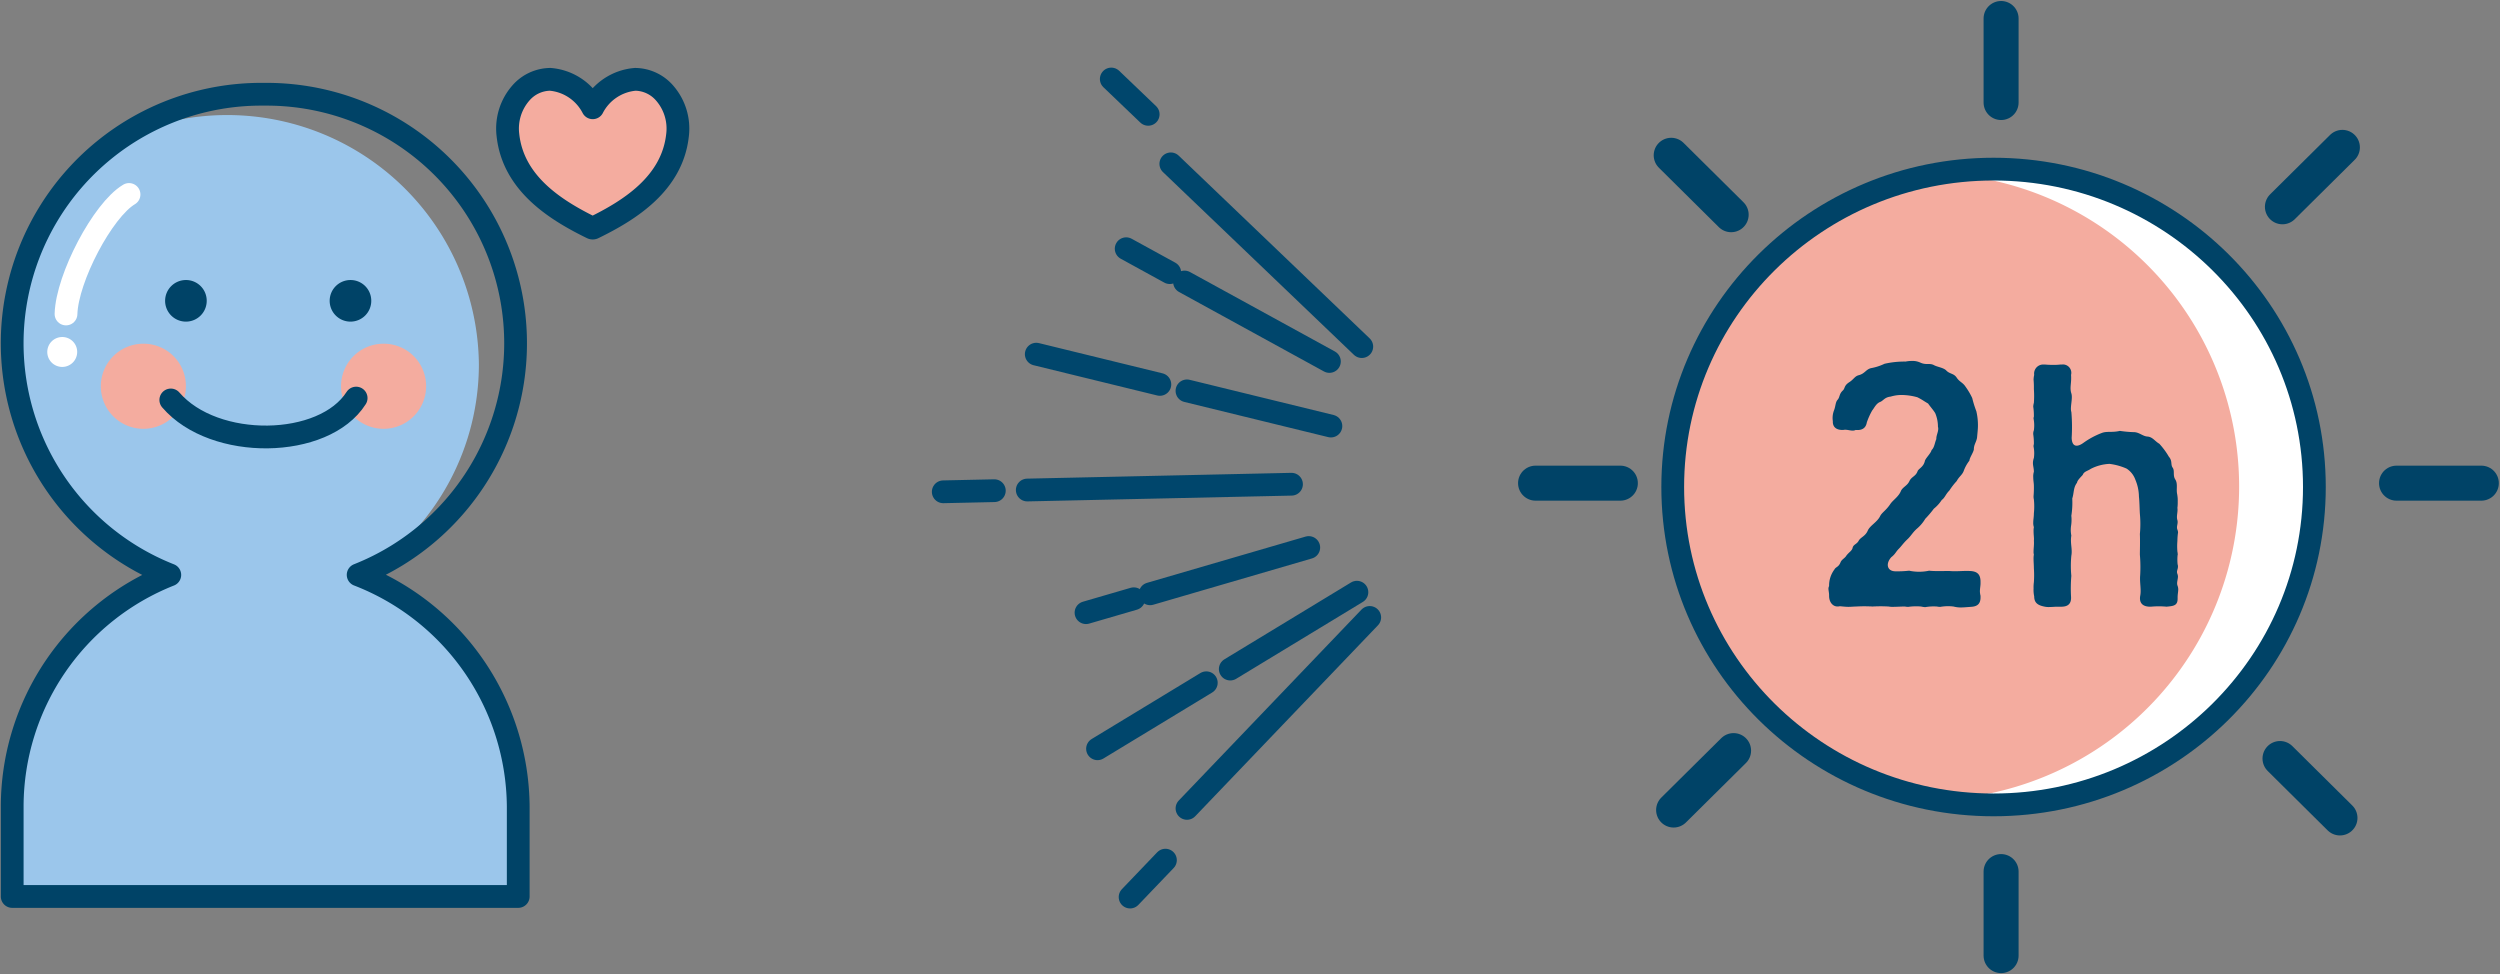 <svg id="研究結果3" xmlns="http://www.w3.org/2000/svg" xmlns:xlink="http://www.w3.org/1999/xlink" width="142.78" height="55.633" viewBox="0 0 142.78 55.633">
  <rect x="0" y="0" width="142.78" height="55.633" fill="#808080" stroke="none"/>
  <defs>
    <clipPath id="clip-path">
      <rect id="長方形_8676" data-name="長方形 8676" width="142.78" height="55.633" fill="none"/>
    </clipPath>
  </defs>
  <line id="線_822" data-name="線 822" y1="0.331" x2="15.091" transform="translate(58.669 27.655)" fill="none" stroke="#00466c" stroke-linecap="round" stroke-linejoin="round" stroke-width="1.3"/>
  <line id="線_823" data-name="線 823" x1="2.491" y1="1.366" transform="translate(64.318 14.205)" fill="none" stroke="#00466c" stroke-linecap="round" stroke-linejoin="round" stroke-width="1.3"/>
  <line id="線_824" data-name="線 824" x1="8.275" y1="4.538" transform="translate(67.65 16.106)" fill="none" stroke="#00466c" stroke-linecap="round" stroke-linejoin="round" stroke-width="1.3"/>
  <line id="線_825" data-name="線 825" x2="7.059" y2="1.727" transform="translate(59.183 20.227)" fill="none" stroke="#00466c" stroke-linecap="round" stroke-linejoin="round" stroke-width="1.3"/>
  <line id="線_826" data-name="線 826" x2="8.22" y2="2.01" transform="translate(67.79 22.323)" fill="none" stroke="#00466c" stroke-linecap="round" stroke-linejoin="round" stroke-width="1.3"/>
  <line id="線_827" data-name="線 827" y1="0.064" x2="2.917" transform="translate(53.871 28.024)" fill="none" stroke="#00466c" stroke-linecap="round" stroke-linejoin="round" stroke-width="1.3"/>
  <line id="線_828" data-name="線 828" x2="10.906" y2="10.437" transform="translate(66.868 9.358)" fill="none" stroke="#00466c" stroke-linecap="round" stroke-linejoin="round" stroke-width="1.3"/>
  <line id="線_829" data-name="線 829" x2="2.108" y2="2.018" transform="translate(63.467 4.512)" fill="none" stroke="#00466c" stroke-linecap="round" stroke-linejoin="round" stroke-width="1.3"/>
  <line id="線_830" data-name="線 830" y1="10.906" x2="10.437" transform="translate(67.791 35.263)" fill="none" stroke="#00466c" stroke-linecap="round" stroke-linejoin="round" stroke-width="1.3"/>
  <line id="線_831" data-name="線 831" x1="2.728" y2="0.795" transform="translate(62.024 34.196)" fill="none" stroke="#00466c" stroke-linecap="round" stroke-linejoin="round" stroke-width="1.3"/>
  <line id="線_832" data-name="線 832" x1="9.06" y2="2.643" transform="translate(65.686 31.27)" fill="none" stroke="#00466c" stroke-linecap="round" stroke-linejoin="round" stroke-width="1.3"/>
  <line id="線_833" data-name="線 833" y1="3.77" x2="6.212" transform="translate(62.682 38.994)" fill="none" stroke="#00466c" stroke-linecap="round" stroke-linejoin="round" stroke-width="1.3"/>
  <line id="線_834" data-name="線 834" y1="4.39" x2="7.233" transform="translate(70.263 33.822)" fill="none" stroke="#00466c" stroke-linecap="round" stroke-linejoin="round" stroke-width="1.3"/>
  <line id="線_835" data-name="線 835" y1="2.108" x2="2.018" transform="translate(64.542 49.125)" fill="none" stroke="#00466c" stroke-linecap="round" stroke-linejoin="round" stroke-width="1.3"/>
  <g id="グループ_39630" data-name="グループ 39630">
    <g id="グループ_39629" data-name="グループ 39629" clip-path="url(#clip-path)">
      <path id="パス_104934" data-name="パス 104934" d="M108.111,9.336A17.929,17.929,0,1,1,90.018,27.263,18.019,18.019,0,0,1,108.111,9.336" transform="translate(5.975 0.528)" fill="#f4ac9f" fill-rule="evenodd"/>
      <path id="パス_104935" data-name="パス 104935" d="M107.118,9.336a18.3,18.3,0,0,0-2.137.136,17.9,17.9,0,0,1,0,35.583,18.3,18.3,0,0,0,2.137.136,17.929,17.929,0,1,0,0-35.856" transform="translate(6.968 0.528)" fill="#fff"/>
      <ellipse id="楕円形_236" data-name="楕円形 236" cx="18.323" cy="18.155" rx="18.323" ry="18.155" transform="translate(95.533 9.659)" fill="none" stroke="#004367" stroke-linecap="round" stroke-linejoin="round" stroke-width="1.3"/>
      <line id="線_836" data-name="線 836" y2="4.798" transform="translate(114.286 1.057)" fill="none" stroke="#004367" stroke-linecap="round" stroke-linejoin="round" stroke-width="2"/>
      <line id="線_837" data-name="線 837" y1="4.798" transform="translate(114.286 49.778)" fill="none" stroke="#004367" stroke-linecap="round" stroke-linejoin="round" stroke-width="2"/>
      <line id="線_838" data-name="線 838" x2="3.424" y2="3.393" transform="translate(95.446 8.869)" fill="none" stroke="#004367" stroke-linecap="round" stroke-linejoin="round" stroke-width="2"/>
      <line id="線_839" data-name="線 839" x1="3.424" y1="3.393" transform="translate(130.216 43.321)" fill="none" stroke="#004367" stroke-linecap="round" stroke-linejoin="round" stroke-width="2"/>
      <line id="線_840" data-name="線 840" x2="4.842" transform="translate(87.699 27.594)" fill="none" stroke="#004367" stroke-linecap="round" stroke-linejoin="round" stroke-width="2"/>
      <line id="線_841" data-name="線 841" x1="4.842" transform="translate(136.871 27.594)" fill="none" stroke="#004367" stroke-linecap="round" stroke-linejoin="round" stroke-width="2"/>
      <line id="線_842" data-name="線 842" y1="3.393" x2="3.424" transform="translate(95.584 42.869)" fill="none" stroke="#004367" stroke-linecap="round" stroke-linejoin="round" stroke-width="2"/>
      <line id="線_843" data-name="線 843" x1="3.424" y2="3.393" transform="translate(130.354 8.417)" fill="none" stroke="#004367" stroke-linecap="round" stroke-linejoin="round" stroke-width="2"/>
      <path id="パス_104936" data-name="パス 104936" d="M106.612,32.224c0,.126-.036.286-.036.449a1.307,1.307,0,0,0,.036.251v.09c0,.4-.218.521-.544.539-.236.017-.417.036-.6.036a1.676,1.676,0,0,1-.4-.054,2.563,2.563,0,0,0-.743.018.821.821,0,0,1-.2-.018,2.842,2.842,0,0,0-.671.035,1.249,1.249,0,0,1-.236-.035,3.241,3.241,0,0,0-.724.018.824.824,0,0,1-.2-.018c-.236,0-.471.018-.671.018a1.125,1.125,0,0,1-.254-.018,7.856,7.856,0,0,0-.923,0,8.253,8.253,0,0,0-.944,0c-.126,0-.272.018-.434.018-.146,0-.308-.018-.489-.036-.363.09-.616-.2-.616-.593v-.036c0-.144-.037-.269-.037-.378a.335.335,0,0,1,.037-.143,1.535,1.535,0,0,1,.308-.952c.071-.144.235-.126.344-.4.071-.18.253-.234.343-.4.163-.2.291-.251.344-.413.037-.216.236-.216.345-.413.108-.216.38-.251.526-.593.126-.287.544-.485.706-.826.109-.216.344-.323.6-.718.163-.216.453-.4.58-.7.091-.234.363-.305.489-.575s.363-.269.471-.575c.054-.144.344-.234.417-.592.054-.163.344-.432.381-.612.163-.144.181-.43.272-.628-.018-.216.163-.485.091-.7a2,2,0,0,0-.145-.754c-.054-.126-.308-.413-.417-.575-.254-.144-.326-.216-.616-.359a3.533,3.533,0,0,0-.78-.126,2.162,2.162,0,0,0-.743.09c-.344.036-.417.234-.6.305-.236.09-.343.359-.453.485a3.962,3.962,0,0,0-.308.683c-.054.323-.272.467-.634.431-.218.108-.47-.054-.707,0-.435.018-.616-.2-.6-.5a1.222,1.222,0,0,1,.071-.629c.091-.234.073-.449.2-.593.144-.162.073-.323.308-.539.127-.126.053-.269.361-.467.255-.162.309-.341.544-.4.346-.09.4-.323.69-.4a3.053,3.053,0,0,0,.778-.251,5.092,5.092,0,0,1,1.2-.126,1.887,1.887,0,0,1,.363-.036,1.059,1.059,0,0,1,.472.09c.343.162.525.018.778.144.181.108.544.144.707.305.2.216.435.162.6.413s.344.269.508.521a3.927,3.927,0,0,1,.381.647,6.2,6.2,0,0,0,.235.754,3.531,3.531,0,0,1,.091.843c0,.18-.035.485-.053.683-.054.269-.181.377-.181.665-.054.216-.236.449-.254.63a2.141,2.141,0,0,0-.326.592c-.091.234-.255.305-.4.575a3.829,3.829,0,0,0-.417.539c-.218.216-.254.413-.435.539a2.145,2.145,0,0,1-.453.5,5.923,5.923,0,0,1-.489.575,2.225,2.225,0,0,1-.489.575c-.236.216-.308.377-.508.575-.254.234-.362.413-.508.557-.181.18-.2.305-.434.485-.327.359-.255.79.216.808a5.929,5.929,0,0,0,.8-.036,2.714,2.714,0,0,0,1.142,0c.308.036.707.018,1.16.018.453.036.725-.018,1.177,0,.382.018.6.162.6.611Z" transform="translate(6.5 1.105)" fill="#00466c"/>
      <path id="パス_104937" data-name="パス 104937" d="M117.142,30.58a2.669,2.669,0,0,0,0,.539.33.33,0,0,1,.019.126c0,.162-.091.251-.037.4a.515.515,0,0,1,.037.162c0,.18-.091.377-.019.539a.611.611,0,0,1,.036.2c0,.126-.036.287-.036.448v.09c0,.4-.254.413-.634.45a4.788,4.788,0,0,0-.888,0h-.054c-.361,0-.633-.162-.562-.612.074-.358-.036-.753,0-1.184a8.25,8.25,0,0,0-.017-1.168c0-.305.017-.754,0-1.186a6.093,6.093,0,0,0,0-1.15c-.019-.287-.019-.683-.054-.988a2.542,2.542,0,0,0-.2-.952,1.254,1.254,0,0,0-.507-.647,3.429,3.429,0,0,0-.979-.269,2.584,2.584,0,0,0-1.07.287c-.181.126-.382.144-.453.341-.11.126-.308.305-.327.449-.218.287-.162.557-.272.9a4.758,4.758,0,0,1-.053.988,2.187,2.187,0,0,1-.018.593,1.687,1.687,0,0,0,.018.539c-.074.431.073.772,0,1.15a6.036,6.036,0,0,0,0,1.15,8.476,8.476,0,0,0-.018,1.168c.035.448-.2.593-.562.593h-.236c-.145,0-.29.018-.453.018a1.043,1.043,0,0,1-.236-.018c-.381-.072-.616-.2-.616-.593a1.74,1.74,0,0,1-.036-.449,2.285,2.285,0,0,1,.018-.36,5.719,5.719,0,0,0,0-.789c0-.2-.018-.359-.018-.521a1.348,1.348,0,0,1,.018-.269.549.549,0,0,1-.018-.18c0-.18.036-.377.018-.611.018-.144-.018-.323-.018-.539a1.1,1.1,0,0,1,.018-.234.738.738,0,0,1-.036-.269c0-.162.036-.305.036-.521a3.821,3.821,0,0,0,0-.79.731.731,0,0,1-.018-.2,5.548,5.548,0,0,0,.018-.593c0-.126-.036-.287-.036-.485a.882.882,0,0,1,.036-.305c0-.2-.054-.341-.054-.5a.887.887,0,0,1,.054-.288,1.924,1.924,0,0,0-.018-.647.34.34,0,0,1,.018-.143,3.361,3.361,0,0,0-.036-.557.528.528,0,0,1,.036-.235,2.025,2.025,0,0,0-.018-.664.224.224,0,0,1,.018-.108,3.465,3.465,0,0,0-.036-.575.912.912,0,0,1,.036-.217,5.564,5.564,0,0,0,0-.789,4.836,4.836,0,0,0-.018-.539,1.373,1.373,0,0,1,.036-.269.519.519,0,0,1,.544-.593h.073a4.461,4.461,0,0,0,.508.018,2.338,2.338,0,0,0,.363-.018h.091a.478.478,0,0,1,.526.593c.035.485-.091.717.018,1.06.091.287-.091.807,0,1.06a10,10,0,0,1,.017,1.472c.019.593.382.5.672.288a4.558,4.558,0,0,1,1.033-.558c.308-.125.58-.017,1.05-.125a6.689,6.689,0,0,0,.8.072c.291,0,.508.232.761.25.308.018.435.269.69.413a4.2,4.2,0,0,1,.543.736c.219.251.091.449.219.629s0,.431.144.665c.164.251.054.539.109.826a2.029,2.029,0,0,1,.036.467,2.152,2.152,0,0,1-.018.341c.037.234-.073.467,0,.7.054.2-.073.359,0,.539a.522.522,0,0,1,.037.162,3.309,3.309,0,0,0-.037.485,3.535,3.535,0,0,0,0,.611.8.8,0,0,1,.018.2" transform="translate(7.226 1.115)" fill="#00466c"/>
      <path id="パス_104938" data-name="パス 104938" d="M32,12.772a.086.086,0,0,0,.046.011.084.084,0,0,0,.046-.011c2.08-1.016,4.505-2.54,4.8-5.306a3.083,3.083,0,0,0-.743-2.4,2.257,2.257,0,0,0-1.672-.778,3.018,3.018,0,0,0-2.429,1.624,3.016,3.016,0,0,0-2.429-1.624,2.257,2.257,0,0,0-1.672.778,3.083,3.083,0,0,0-.743,2.4c.293,2.766,2.718,4.29,4.8,5.306" transform="translate(1.804 0.243)" fill="#f4ac9f"/>
      <path id="パス_104939" data-name="パス 104939" d="M32,12.772a.086.086,0,0,0,.046.011.084.084,0,0,0,.046-.011c2.08-1.016,4.505-2.54,4.8-5.306a3.083,3.083,0,0,0-.743-2.4,2.257,2.257,0,0,0-1.672-.778,3.018,3.018,0,0,0-2.429,1.624,3.016,3.016,0,0,0-2.429-1.624,2.257,2.257,0,0,0-1.672.778,3.083,3.083,0,0,0-.743,2.4C27.5,10.232,29.92,11.756,32,12.772Z" transform="translate(1.804 0.243)" fill="none" stroke="#004367" stroke-linejoin="round" stroke-width="1.3"/>
      <path id="パス_104940" data-name="パス 104940" d="M7.045,32.147c-.2.122-.4.241-.585.371.236-.109.469-.219.712-.315-.045-.017-.084-.038-.127-.056" transform="translate(0.429 1.819)" fill="#9bc6eb"/>
      <path id="パス_104941" data-name="パス 104941" d="M19.307,31.144c.194-.12.389-.238.577-.367-.232.108-.463.217-.7.312.043.017.082.038.125.055" transform="translate(1.273 1.742)" fill="#9bc6eb"/>
      <path id="パス_104942" data-name="パス 104942" d="M21.986,33.514c-.978-.616-2.153-.544-1.449-.979-.043-.018-.082-.038-.125-.055.238-.1.469-.2.7-.312a14.177,14.177,0,0,0,6.195-11.7A14.375,14.375,0,0,0,6.842,7.573,14.175,14.175,0,0,0,9.653,32.484a14.322,14.322,0,0,0-2.222,1.131c.043.018.083.039.126.056-.241.1-.476.206-.71.315a14.177,14.177,0,0,0-6.2,11.7V50.85H29.539V46.877c0-5.987-2.23-11.256-7.553-13.363" transform="translate(0.043 0.352)" fill="#9bc6eb"/>
      <path id="パス_104943" data-name="パス 104943" d="M20.412,32.543A14.223,14.223,0,0,0,15.028,5.095,14.223,14.223,0,0,0,9.654,32.547a14.244,14.244,0,0,0-9,13.206v5.158h28.9V45.754A14.3,14.3,0,0,0,20.412,32.543Z" transform="translate(0.043 0.288)" fill="none" stroke="#004367" stroke-linecap="round" stroke-linejoin="round" stroke-width="1.3"/>
      <path id="パス_104944" data-name="パス 104944" d="M20.032,16.313a1.188,1.188,0,1,1-1.188-1.177,1.183,1.183,0,0,1,1.188,1.177" transform="translate(1.172 0.857)" fill="#004367"/>
      <path id="パス_104945" data-name="パス 104945" d="M11.219,16.313a1.188,1.188,0,1,1-1.188-1.177,1.183,1.183,0,0,1,1.188,1.177" transform="translate(0.587 0.857)" fill="#004367"/>
      <path id="パス_104946" data-name="パス 104946" d="M10.26,20.987a2.43,2.43,0,1,1-2.43-2.408,2.419,2.419,0,0,1,2.43,2.408" transform="translate(0.358 1.051)" fill="#f4ac9f"/>
      <path id="パス_104947" data-name="パス 104947" d="M23.124,20.987a2.43,2.43,0,1,1-2.43-2.408,2.419,2.419,0,0,1,2.43,2.408" transform="translate(1.212 1.051)" fill="#f4ac9f"/>
      <path id="パス_104948" data-name="パス 104948" d="M9.147,21.624c2.485,2.89,8.75,2.783,10.586-.107" transform="translate(0.607 1.218)" fill="none" stroke="#004367" stroke-linecap="round" stroke-linejoin="round" stroke-width="1.3"/>
      <path id="パス_104949" data-name="パス 104949" d="M7.135,10.511c-1.5.891-3.54,4.769-3.6,6.826" transform="translate(0.235 0.595)" fill="none" stroke="#fff" stroke-linecap="round" stroke-linejoin="round" stroke-width="1.3"/>
      <path id="パス_104950" data-name="パス 104950" d="M4.24,19.062a.854.854,0,1,1-.854-.845.85.85,0,0,1,.854.845" transform="translate(0.168 1.031)" fill="#fff"/>
    </g>
  </g>
</svg>
